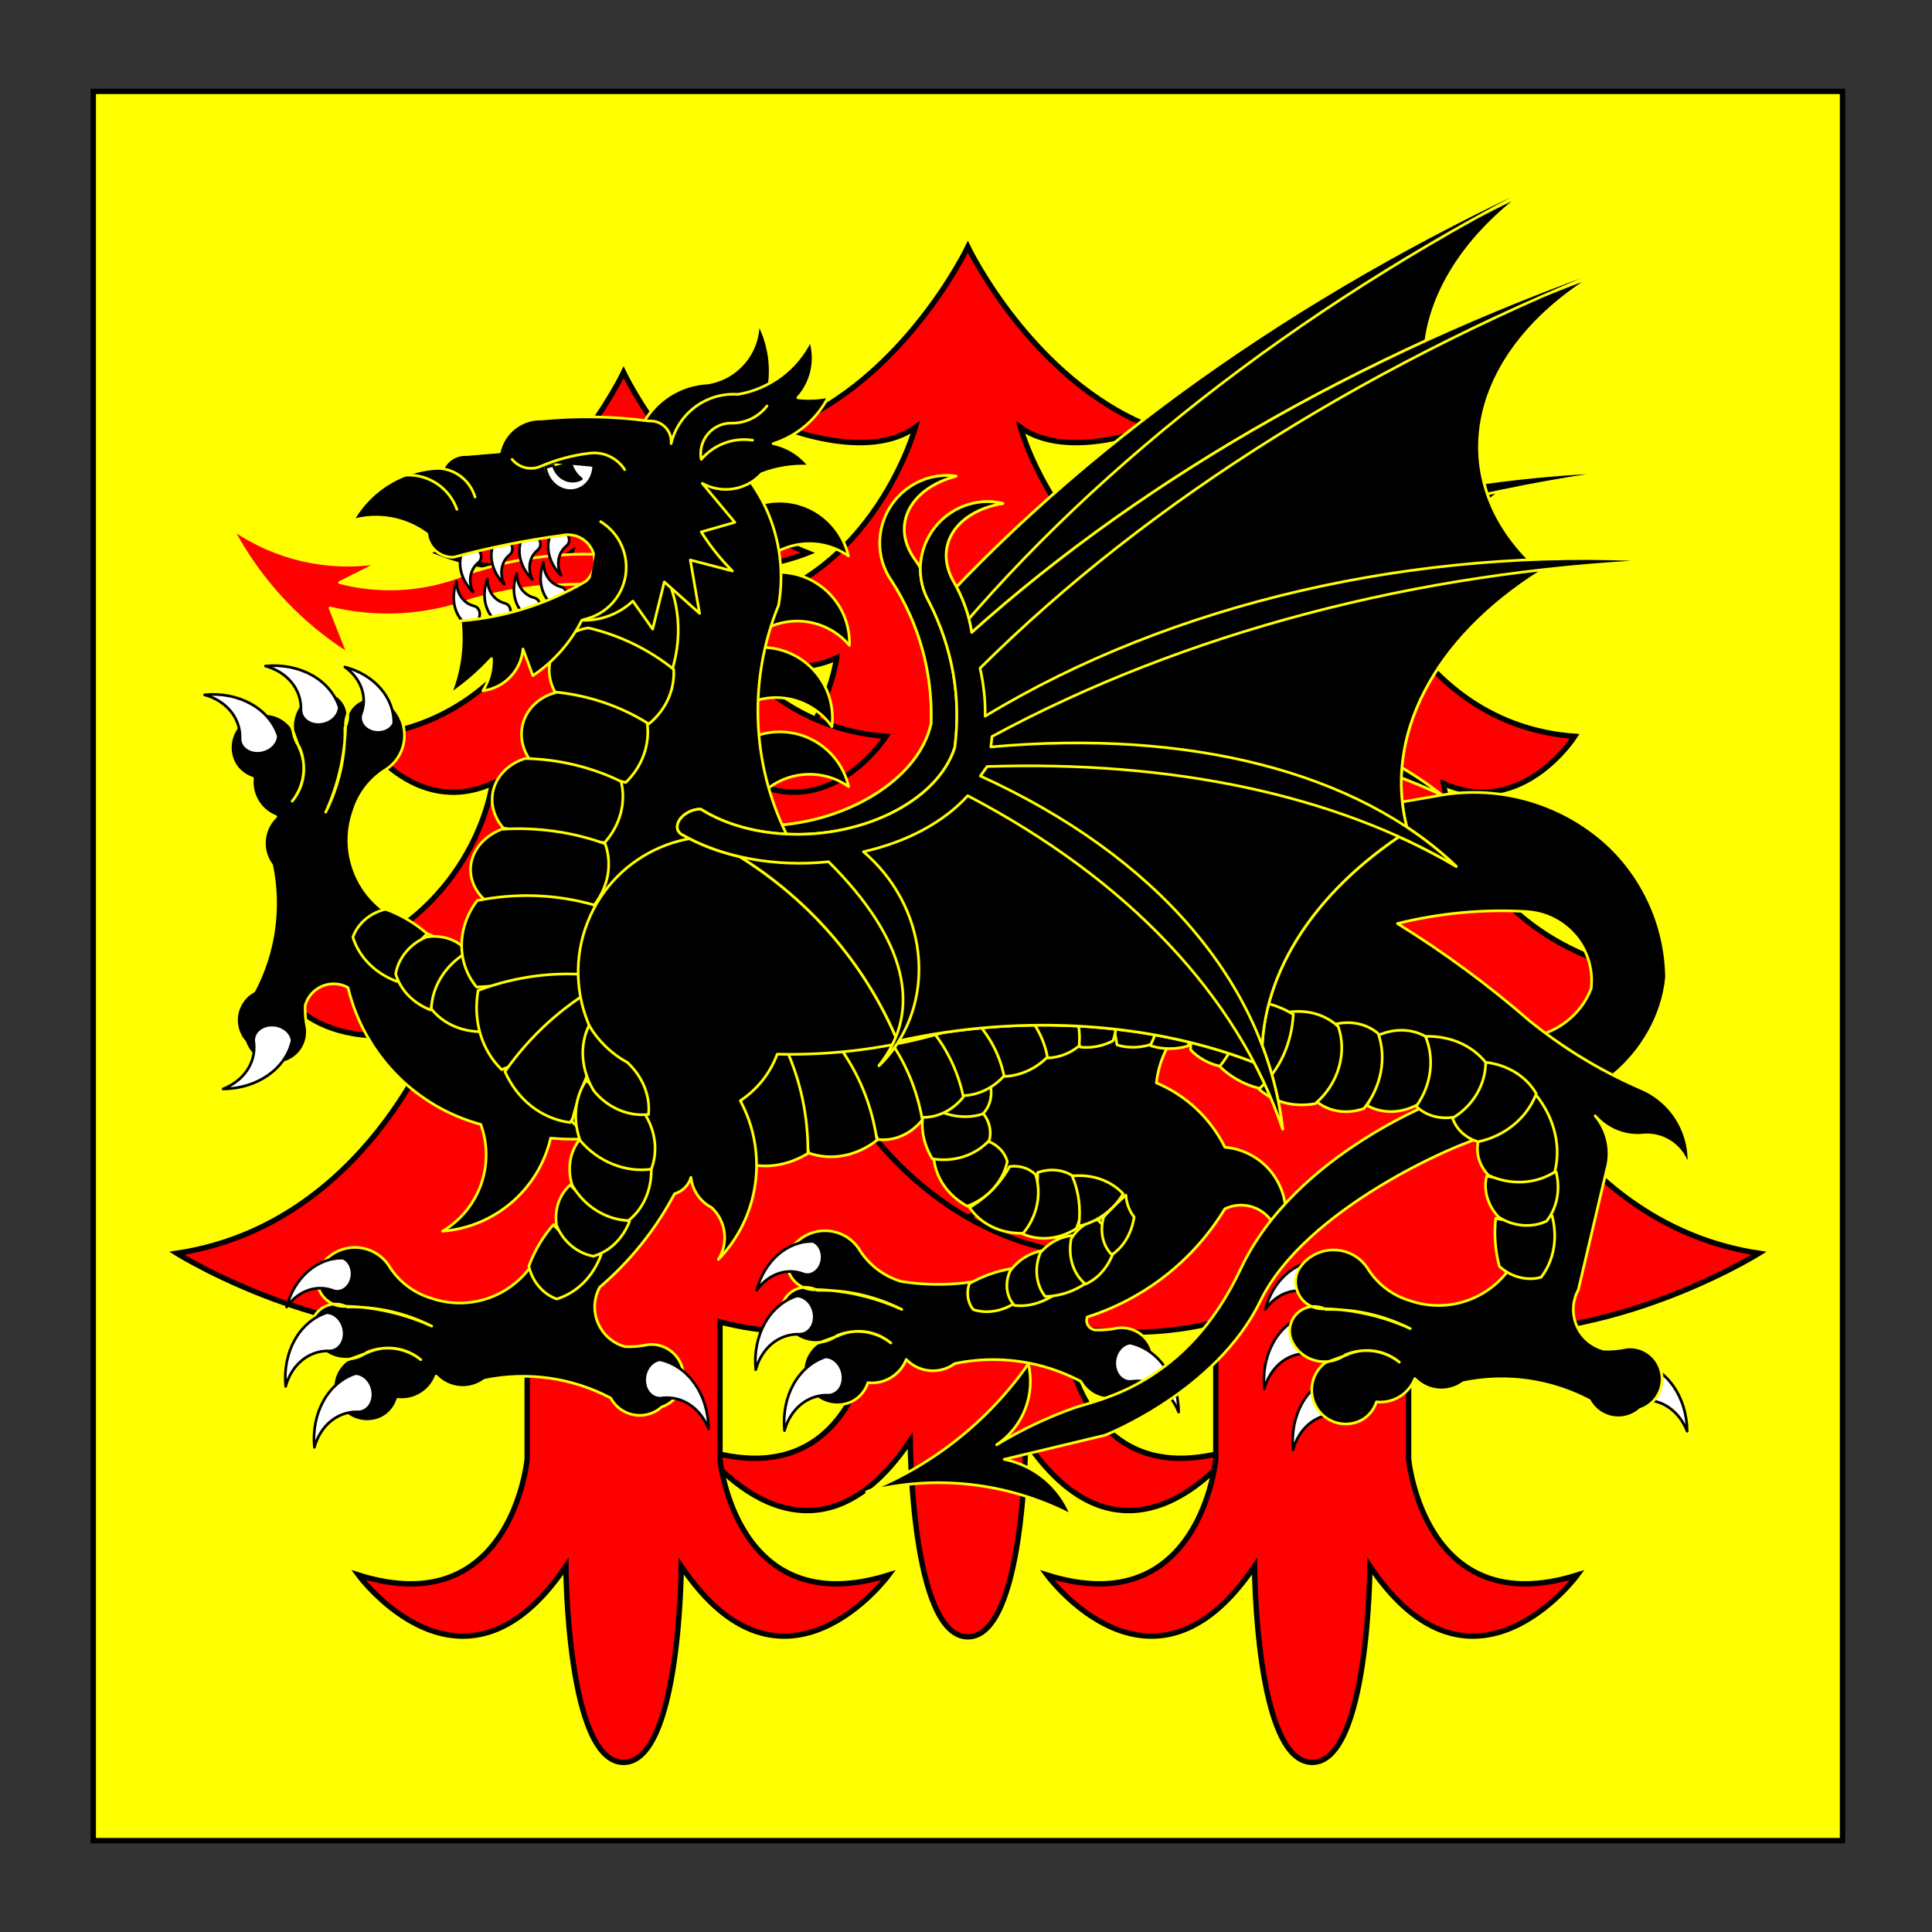 <?xml version="1.0" encoding="utf-8"?>
<!-- Generator: Adobe Illustrator 15.0.0, SVG Export Plug-In . SVG Version: 6.00 Build 0)  -->
<!DOCTYPE svg PUBLIC "-//W3C//DTD SVG 1.1//EN" "http://www.w3.org/Graphics/SVG/1.1/DTD/svg11.dtd">
<svg version="1.1" id="Field_2_" xmlns="http://www.w3.org/2000/svg" xmlns:xlink="http://www.w3.org/1999/xlink" x="0px" y="0px"
	 width="360px" height="360px" viewBox="0 0 360 360" enable-background="new 0 0 360 360" xml:space="preserve">
<rect x="0" y="0" width="360" height="360" fill="#333333" stroke="none"/>
<g id="Field">
	<rect x="17.375" y="17.024" fill="#FFFF00" width="325.953" height="325.953"/>
	<path d="M342.828,17.524v324.953H17.875V17.524H342.828 M343.828,16.524h-1H17.875h-1v1v324.953v1h1h324.953h1v-1V17.524V16.524
		L343.828,16.524z"/>
</g>
<g>
	<path fill="#FF0000" stroke="#000000" stroke-miterlimit="10" d="M180.351,45.999c0,0,11.87,24.857,34.325,33.631
		c0,0-15.559,6.398-24.541,0c0,0,8.821,31.987,39.138,34.18c0,0-9.783,15.354-24.459,8.774c0,0,3.607,29.976,40.497,36.006
		c0,0-4.651,15.354-30.313,9.872c0,0,13.313,36.372,48.6,41.673c0,0-33.524,21.021-65.279,12.796v25.589
		c0,0,2.886,30.524,31.435,21.566c0,0-19.565,26.687-38.655-1.644c0,0-0.158,36.557-10.746,36.557
		c-10.586,0-10.747-36.557-10.747-36.557c-19.087,28.33-38.655,1.644-38.655,1.644c28.55,8.958,31.438-21.566,31.438-21.566V222.93
		c-31.758,8.225-65.281-12.796-65.281-12.796c35.288-5.301,48.6-41.673,48.6-41.673c-25.663,5.482-30.314-9.872-30.314-9.872
		c36.891-6.031,40.5-36.006,40.5-36.006c-14.676,6.58-24.46-8.774-24.46-8.774c30.315-2.193,39.136-34.18,39.136-34.18
		c-8.982,6.398-24.541,0-24.541,0C168.482,70.856,180.351,45.999,180.351,45.999z"/>
	<path fill="#FF0000" stroke="#000000" stroke-miterlimit="10" d="M244.51,69.394c0,0,11.868,24.859,34.323,33.632
		c0,0-15.559,6.396-24.541,0c0,0,8.821,31.986,39.138,34.18c0,0-9.786,15.353-24.462,8.773c0,0,3.607,29.976,40.5,36.007
		c0,0-4.651,15.354-30.313,9.87c0,0,13.313,36.374,48.6,41.673c0,0-33.521,21.021-65.279,12.796v25.589
		c0,0,2.884,30.523,31.435,21.569c0,0-19.568,26.683-38.655-1.647c0,0-0.161,36.557-10.744,36.557
		c-10.587,0-10.748-36.557-10.748-36.557c-19.087,28.33-38.655,1.647-38.655,1.647c28.552,8.954,31.438-21.569,31.438-21.569
		v-25.589c-31.759,8.226-65.281-12.796-65.281-12.796c35.288-5.299,48.598-41.673,48.598-41.673
		c-25.662,5.484-30.313-9.87-30.313-9.87c36.89-6.032,40.5-36.007,40.5-36.007c-14.676,6.58-24.462-8.773-24.462-8.773
		c30.316-2.194,39.138-34.18,39.138-34.18c-8.979,6.396-24.538,0-24.538,0C232.641,94.253,244.51,69.394,244.51,69.394z"/>
	<path fill="#FF0000" stroke="#000000" stroke-miterlimit="10" d="M116.193,69.394c0,0,11.869,24.859,34.324,33.632
		c0,0-15.559,6.396-24.541,0c0,0,8.823,31.986,39.137,34.18c0,0-9.785,15.353-24.461,8.773c0,0,3.608,29.976,40.5,36.007
		c0,0-4.652,15.354-30.316,9.87c0,0,13.314,36.374,48.601,41.673c0,0-33.522,21.021-65.281,12.796v25.589
		c0,0,2.887,30.523,31.437,21.569c0,0-19.568,26.683-38.655-1.647c0,0-0.161,36.557-10.746,36.557
		c-10.586,0-10.747-36.557-10.747-36.557c-19.086,28.33-38.655,1.647-38.655,1.647c28.551,8.954,31.438-21.569,31.438-21.569
		v-25.589c-31.758,8.226-65.282-12.796-65.282-12.796c35.288-5.299,48.6-41.673,48.6-41.673c-25.663,5.484-30.314-9.87-30.314-9.87
		c36.891-6.032,40.5-36.007,40.5-36.007c-14.676,6.58-24.459-8.773-24.459-8.773c30.314-2.194,39.135-34.18,39.135-34.18
		c-8.981,6.396-24.54,0-24.54,0C104.323,94.253,116.193,69.394,116.193,69.394z"/>
</g>
<g>
	<g>
		<path id="path26" stroke="#FFFF00" stroke-width="0.5" stroke-linecap="round" stroke-linejoin="round" stroke-miterlimit="3" d="
			M258.737,141.671c-5.919-16.649,1.832-35.53,20.454-49.828c-0.085-0.061-0.171-0.123-0.253-0.183
			c7.178-1.515,14.422-2.781,21.7-3.793c-7.944,0.278-15.934,0.973-23.894,2.076c-17.403-14.617-14.459-37.489,6.924-53.71
			c-2.724,1.317-5.421,2.663-8.094,4.037c5.388-2.985,10.886-5.874,16.481-8.663c-47.039,21.001-87.414,49.057-117.44,81.602
			c-0.816-3.287-2.319-6.458-4.466-9.421c-4.025-6.16-0.5-12.81,7.989-15.067c-6.691-0.95-12.982,3.76-14.051,10.52
			c-0.506,3.199,0.247,6.444,2.098,9.045c5.139,8.077,7.629,17.104,7.317,26.536c-2.257,10.523-16.384,19.065-31.553,19.072
			c-5.389,0.003-10.423-1.092-14.474-3.152c-1.673,0.083-3.438,1.323-3.942,2.768c-0.366,1.049,0.028,1.959,1,2.315
			c3.28,1.483,7.006,2.515,10.996,3.044c13.7,6.838,24.896,17.551,32.112,30.732c-0.563,1.902-1.437,3.764-2.618,5.577
			c1.282-1.509,2.372-3.171,3.251-4.947c22.107-7.105,46.133-7.91,66.258-2.228c2.501,3.833,4.667,7.793,6.49,11.869
			c-1.118-5.225-2.877-10.285-5.269-15.139c-0.633-14.348,7.174-29.137,21.707-41.131c3.885,1.331,7.602,2.833,11.147,4.5
			C265.606,145.725,262.31,143.577,258.737,141.671z"/>
		<path id="path34" stroke="#FFFF00" stroke-width="0.5" stroke-linecap="round" stroke-linejoin="round" stroke-miterlimit="3" d="
			M175.251,119.445c26.126-32.789,63.535-61.499,108.427-83.215c-22.482,17.057-24.432,41.279-4.48,55.611
			c-18.9,14.513-26.588,33.731-20.204,50.528c-16.86,13.262-25.247,30.162-22.883,46.099c-20.491-6.198-45.302-5.526-68.082,1.845
			c-7.506-14.086-19.52-25.411-34.265-32.307c-1.994-1.751-4.274-3.169-6.746-4.191c16.558,5.378,37.435,0.413,46.63-11.087
			c3.272-4.092,4.734-8.66,4.206-13.13C177.526,126.144,176.655,122.74,175.251,119.445z"/>
		<path id="path39" stroke="#FFFF00" stroke-width="0.5" stroke-linecap="round" stroke-linejoin="round" stroke-miterlimit="3" d="
			M178.747,139.682l1.082-1.881c34.275-4.38,65.157-0.796,88.779,10.304c-19.877-15.744-51.923-20.818-88.432-14.002
			c0.03-0.653,0.039-1.304,0.027-1.95c33.758-22.594,75.962-38.109,120.436-44.284c-45.002,1.58-89.496,16.389-122.054,40.626
			c-0.231-2.959-0.83-5.905-1.79-8.809c28.63-34.366,68.177-64.585,115.262-88.077c-47.039,21.001-87.414,49.057-117.44,81.602
			c-0.816-3.287-2.319-6.458-4.466-9.421c-4.025-6.16-0.5-12.81,7.989-15.067c-6.691-0.95-12.982,3.76-14.051,10.52
			c-0.506,3.199,0.247,6.444,2.098,9.045c5.139,8.077,7.629,17.104,7.317,26.536c-2.257,10.523-16.384,19.065-31.553,19.072
			c-5.389,0.003-10.423-1.092-14.474-3.152c-1.673,0.083-3.438,1.323-3.942,2.768c-0.366,1.049,0.028,1.959,1,2.315
			c7.76,3.505,17.786,4.385,27.558,2.417c15.713,12.965,20.202,25.783,12.933,36.936c9.309-10.95,7.263-27.877-4.571-37.815
			c-0.666-0.558-1.355-1.087-2.067-1.588c7.866-2.555,14.413-6.913,18.359-12.22c31.169,12.756,53.548,32.363,64.278,56.318
			C235.298,173.133,212.941,151.521,178.747,139.682z"/>
	</g>
	<g>
		<path id="path47" stroke="#FFFF00" stroke-width="0.5" stroke-linecap="round" stroke-linejoin="round" stroke-miterlimit="3" d="
			M140.874,94.14c6.858-2.42,14.379,1.175,16.802,8.032c0.164,0.463,0.301,0.934,0.412,1.41c-4.506-3.145-10.522-3.043-14.919,0.256
			C140.92,101.146,140.07,97.554,140.874,94.14z"/>
		<path id="path52" stroke="#FFFF00" stroke-width="0.5" stroke-linecap="round" stroke-linejoin="round" stroke-miterlimit="3" d="
			M144.097,106.683c7.251-0.564,13.587,4.855,14.151,12.105c0.038,0.489,0.049,0.979,0.033,1.471
			c-3.539-4.205-9.376-5.663-14.477-3.616C142.33,113.462,142.438,109.772,144.097,106.683z"/>
		<path id="path57" stroke="#FFFF00" stroke-width="0.5" stroke-linecap="round" stroke-linejoin="round" stroke-miterlimit="3" d="
			M142.067,120.631c7.272,0.07,13.112,6.021,13.042,13.292c-0.004,0.49-0.036,0.98-0.095,1.468
			c-3.158-4.499-8.848-6.459-14.106-4.866C139.716,127.23,140.146,123.562,142.067,120.631z"/>
		<path id="path62" stroke="#FFFF00" stroke-width="0.5" stroke-linecap="round" stroke-linejoin="round" stroke-miterlimit="3" d="
			M140.914,137.121c6.859-2.421,14.382,1.174,16.803,8.031c0.164,0.463,0.301,0.933,0.413,1.409
			c-4.507-3.145-10.524-3.042-14.92,0.257C140.962,144.126,140.112,140.533,140.914,137.121z"/>
	</g>
	<g>
		<g id="shape14-22" transform="translate(273.582,157.382) rotate(90)">
			<title  id="title68">Sheet.14</title>
			
				<path id="path70" stroke="#FFFF00" stroke-width="0.5" stroke-linecap="round" stroke-linejoin="round" stroke-miterlimit="3" d="
				M20.515,163.326c2.004,12.871-0.583,26.038-7.31,37.193c-3.923,6.714-12.051,9.71-19.391,7.146
				c-3.302-0.988-6.115-3.17-7.9-6.122c-2.355-3.468-7.081-4.37-10.549-2.013c-1,0.68-1.823,1.587-2.402,2.648
				c-1.083,2.583,0.129,5.555,2.709,6.639c0.779,0.326,1.623,0.454,2.461,0.372c5.465,0.173,10.842,1.43,15.816,3.7
				c-4.88-2.459-10.29-3.686-15.752-3.573c-2.22-1.194-4.988-0.363-6.182,1.856c-0.625,1.157-0.718,2.526-0.257,3.757
				c1.407,3.406,5.311,5.026,8.718,3.616c0.502-0.208,0.982-0.478,1.42-0.803c3.344-1.387,7.176-0.852,10.012,1.396
				c-2.801-2.341-6.712-2.838-10.012-1.27l-3.826,1.397c-2.789,2.123-3.329,6.104-1.206,8.893c1.85,2.43,5.169,3.198,7.9,1.827
				c1.364-0.732,2.393-1.969,2.864-3.447c3.087,0.328,6.011-1.446,7.148-4.335c2.393,2.496,6.271,2.821,9.05,0.762
				c7.972-1.662,16.273-0.489,23.47,3.32c1.607,2.984,5.329,4.102,8.313,2.496c0.431-0.23,0.829-0.51,1.194-0.835
				c3.128-1.063,4.803-4.458,3.741-7.584c-0.897-2.652-3.517-4.325-6.301-4.026c-1.4,0.305-2.837,0.435-4.27,0.382
				c-2.931-0.814-4.646-3.849-3.833-6.779c0.116-0.419,0.282-0.824,0.494-1.203c12.386-2.963,22.165-12.451,25.504-24.741
				c7.482-2.725,15.849,0.276,19.896,7.138c-0.77-9.784-7.789-17.938-17.347-20.154c2.25-23.081-14.636-43.618-37.717-45.869
				c-5.33-0.521-10.708-0.016-15.849,1.485c-8.032,9.354-6.959,23.449,2.398,31.48C8.216,162.104,14.367,164.004,20.515,163.326z"/>
		</g>
		<g>
			
				<path id="path78" fill="#FFFFFF" stroke="#000000" stroke-width="0.5" stroke-linecap="round" stroke-linejoin="round" stroke-miterlimit="3" d="
				M64.263,124.287c5.504,1.43,9.256,5.774,9.102,10.538c-0.611,1.364-2.447,2.021-4.1,1.467c-1.654-0.554-2.5-2.11-1.889-3.473
				C68.471,129.764,67.243,126.402,64.263,124.287z"/>
			
				<path id="path83" fill="#FFFFFF" stroke="#000000" stroke-width="0.5" stroke-linecap="round" stroke-linejoin="round" stroke-miterlimit="3" d="
				M49.468,124.112c6.397-0.612,12.064,2.549,13.747,7.668c-0.06,1.683-1.708,3.131-3.68,3.233
				c-1.974,0.105-3.524-1.176-3.466-2.857c0.002-0.061,0.007-0.124,0.013-0.184C56.064,128.304,53.458,125.205,49.468,124.112z"/>
			
				<path id="path88" fill="#FFFFFF" stroke="#000000" stroke-width="0.5" stroke-linecap="round" stroke-linejoin="round" stroke-miterlimit="3" d="
				M38.118,129.467c6.397-0.61,12.064,2.549,13.744,7.668c-0.057,1.684-1.706,3.131-3.677,3.237
				c-1.973,0.102-3.525-1.179-3.467-2.86c0.003-0.06,0.007-0.121,0.015-0.183C44.713,133.66,42.107,130.562,38.118,129.467z"/>
			
				<path id="path93" fill="#FFFFFF" stroke="#000000" stroke-width="0.5" stroke-linecap="round" stroke-linejoin="round" stroke-miterlimit="3" d="
				M41.571,202.906c6.426-0.06,11.731-3.795,12.869-9.062c-0.235-1.668-2.025-2.936-3.998-2.831
				c-1.972,0.102-3.382,1.536-3.147,3.202c0.009,0.061,0.02,0.122,0.032,0.182C47.692,198.046,45.424,201.404,41.571,202.906z"/>
		</g>
		<g>
			
				<path id="path101" stroke="#FFFF00" stroke-width="0.5" stroke-linecap="round" stroke-linejoin="round" stroke-miterlimit="3" d="
				M65.75,174.625c0.917-2.573,3.277-4.574,6.125-5.197c2.886,1.066,5.496,2.611,7.717,4.569c-2.679,2.46-4.633,5.554-5.616,8.888
				C69.914,181.385,66.908,178.368,65.75,174.625z"/>
			
				<path id="path106" stroke="#FFFF00" stroke-width="0.5" stroke-linecap="round" stroke-linejoin="round" stroke-miterlimit="3" d="
				M73.729,181.458c0.52-2.999,2.733-5.644,5.745-6.866c2.942-0.44,5.73,0.502,7.531,2.542c-3.263,3.079-5.622,6.93-6.779,11.057
				C76.986,186.935,74.611,184.477,73.729,181.458z"/>
			
				<path id="path111" stroke="#FFFF00" stroke-width="0.5" stroke-linecap="round" stroke-linejoin="round" stroke-miterlimit="3" d="
				M80.367,187.986c0.153-4.212,2.692-8.25,6.594-10.488c3.117-0.971,6.301-0.425,8.599,1.478
				c-3.072,3.922-5.026,8.543-5.611,13.268C86.054,192.305,82.554,190.749,80.367,187.986z"/>
		</g>
	</g>
	<g>
		
			<path id="path147" stroke="#FFFF00" stroke-width="0.5" stroke-linecap="round" stroke-linejoin="round" stroke-miterlimit="3" d="
			M200.416,230.347c3.356-1.867,6.236-4.483,8.42-7.644c-9.691,12.424-25.378,18.583-40.933,16.069
			c-3.301-0.99-6.118-3.171-7.898-6.123c-2.357-3.466-7.08-4.369-10.55-2.011c-1,0.678-1.822,1.587-2.4,2.648
			c-1.084,2.58,0.128,5.553,2.71,6.638c0.777,0.327,1.621,0.454,2.458,0.371c5.466,0.175,10.843,1.433,15.818,3.702
			c-4.881-2.46-10.289-3.687-15.754-3.575c-2.22-1.194-4.988-0.361-6.182,1.858c-0.622,1.158-0.716,2.526-0.256,3.757
			c1.408,3.405,5.311,5.024,8.717,3.616c0.505-0.207,0.982-0.479,1.422-0.803c3.344-1.387,7.177-0.853,10.013,1.396
			c-2.803-2.344-6.713-2.841-10.013-1.271l-3.827,1.396c-2.788,2.123-3.329,6.105-1.205,8.895c1.85,2.43,5.168,3.197,7.898,1.826
			c1.367-0.733,2.395-1.969,2.867-3.445c3.084,0.327,6.01-1.446,7.146-4.335c2.396,2.493,6.273,2.82,9.05,0.762
			c7.974-1.662,16.275-0.485,23.471,3.318c1.609,2.985,5.333,4.104,8.317,2.5c0.427-0.235,0.827-0.513,1.188-0.84
			c3.128-1.063,4.808-4.458,3.745-7.584c-0.901-2.651-3.519-4.321-6.302-4.027c-1.401,0.308-2.837,0.436-4.27,0.382
			c-0.992-0.117-1.698-1.016-1.582-2.003c0.019-0.143,0.055-0.283,0.104-0.417c10.699-3.399,19.808-10.558,25.638-20.152
			c3.451-1.665,7.603-0.22,9.27,3.234c0.511,1.054,0.743,2.224,0.679,3.396c3.18-6.069,0.837-13.564-5.232-16.741
			c-1.463-0.767-3.061-1.233-4.706-1.371c-2.679-5.398-7.205-9.653-12.761-11.989c0.943-8.502,7.583-15.249,16.071-16.325
			c-12.7-14.058-34.389-15.155-48.444-2.457c-3.307,2.99-6.003,6.597-7.932,10.619c-6.632,12.08-2.218,27.248,9.862,33.882
			C189.722,230.074,195.116,231.073,200.416,230.347z"/>
		<g>
			
				<path id="path155" fill="#FFFFFF" stroke="#000000" stroke-width="0.5" stroke-linecap="round" stroke-linejoin="round" stroke-miterlimit="3" d="
				M140.996,240.428c1.429-5.504,5.773-9.255,10.538-9.102c1.364,0.61,2.02,2.449,1.465,4.099c-0.554,1.657-2.108,2.501-3.474,1.889
				C146.473,236.222,143.111,237.447,140.996,240.428z"/>
			
				<path id="path160" fill="#FFFFFF" stroke="#000000" stroke-width="0.5" stroke-linecap="round" stroke-linejoin="round" stroke-miterlimit="3" d="
				M140.819,255.223c-0.611-6.402,2.551-12.064,7.669-13.744c1.683,0.058,3.13,1.704,3.235,3.68
				c0.104,1.971-1.176,3.522-2.857,3.463c-0.063-0.002-0.123-0.007-0.186-0.011C145.012,248.625,141.911,251.236,140.819,255.223z"
				/>
			
				<path id="path165" fill="#FFFFFF" stroke="#000000" stroke-width="0.5" stroke-linecap="round" stroke-linejoin="round" stroke-miterlimit="3" d="
				M146.175,266.573c-0.611-6.396,2.552-12.063,7.67-13.744c1.682,0.058,3.13,1.707,3.234,3.677c0.104,1.975-1.174,3.525-2.857,3.47
				c-0.061-0.003-0.123-0.009-0.184-0.015C150.367,259.979,147.268,262.586,146.175,266.573z"/>
			
				<path id="path170" fill="#FFFFFF" stroke="#000000" stroke-width="0.5" stroke-linecap="round" stroke-linejoin="round" stroke-miterlimit="3" d="
				M219.618,263.119c-0.062-6.427-3.803-11.73-9.065-12.868c-1.668,0.237-2.936,2.026-2.831,3.998
				c0.101,1.974,1.536,3.383,3.204,3.146c0.061-0.007,0.122-0.016,0.183-0.031C214.758,257,218.112,259.267,219.618,263.119z"/>
		</g>
		<g>
			
				<path id="path178" stroke="#FFFF00" stroke-width="0.5" stroke-linecap="round" stroke-linejoin="round" stroke-miterlimit="3" d="
				M199.92,219.13c1.856,2.786,2.092,6.563,0.614,9.816c-3.22,2.022-6.971,2.358-10.125,0.898c2.006-3.524,3.029-7.479,2.938-11.354
				C195.663,217.683,198.063,217.915,199.92,219.13z"/>
			
				<path id="path183" stroke="#FFFF00" stroke-width="0.5" stroke-linecap="round" stroke-linejoin="round" stroke-miterlimit="3" d="
				M181.376,244.032c-1.064-1.241-1.357-3.109-0.76-4.853c2.462-1.387,5.089-2.326,7.762-2.775c-0.376,2.207-0.122,4.435,0.735,6.4
				C186.634,244.383,183.809,244.83,181.376,244.032z"/>
			
				<path id="path188" stroke="#FFFF00" stroke-width="0.5" stroke-linecap="round" stroke-linejoin="round" stroke-miterlimit="3" d="
				M189.01,243.235c-1.499-1.619-1.814-4.077-0.813-6.374c1.619-2.227,4.084-3.665,6.646-3.882c0.061,2.836,0.959,5.473,2.578,7.574
				C194.847,242.612,191.775,243.592,189.01,243.235z"/>
			
				<path id="path193" stroke="#FFFF00" stroke-width="0.5" stroke-linecap="round" stroke-linejoin="round" stroke-miterlimit="3" d="
				M194.75,241.577c-1.72-2.193-2.062-5.339-0.892-8.163c1.957-2.257,4.694-3.436,7.391-3.187c1.009,2.3,2.627,4.258,4.652,5.623
				C202.959,239.435,198.891,241.528,194.75,241.577z"/>
			
				<path id="path198" stroke="#FFFF00" stroke-width="0.5" stroke-linecap="round" stroke-linejoin="round" stroke-miterlimit="3" d="
				M202.272,239.28c-2.275-1.84-3.311-5.082-2.682-8.421c1.154-1.973,2.993-3.292,4.976-3.567c0.972,1.13,2.238,1.932,3.638,2.3
				C207.987,234,205.671,237.783,202.272,239.28z"/>
			
				<path id="path203" stroke="#FFFF00" stroke-width="0.5" stroke-linecap="round" stroke-linejoin="round" stroke-miterlimit="3" d="
				M207.18,233.798c-1.707-1.661-2.297-4.366-1.53-7.02c1.308-1.459,2.697-2.821,4.148-4.078c0.094,1.509,0.626,2.928,1.529,4.078
				C210.879,229.78,209.361,232.342,207.18,233.798z"/>
			
				<path id="path208" stroke="#FFFF00" stroke-width="0.5" stroke-linecap="round" stroke-linejoin="round" stroke-miterlimit="3" d="
				M209.288,222.445c-1.823,3.063-4.893,5.291-8.289,6.022c0.439-3.229,0.016-6.481-1.216-9.343
				C203.509,218.759,206.979,219.973,209.288,222.445z"/>
			
				<path id="path213" stroke="#FFFF00" stroke-width="0.5" stroke-linecap="round" stroke-linejoin="round" stroke-miterlimit="3" d="
				M192.959,218.877c1.183,3.608,0.293,7.815-2.312,10.925c-4.151,0.105-7.854-1.676-9.997-4.805
				c3.188-1.875,5.791-4.535,7.476-7.636C189.991,217.118,191.756,217.67,192.959,218.877z"/>
			
				<path id="path218" stroke="#FFFF00" stroke-width="0.5" stroke-linecap="round" stroke-linejoin="round" stroke-miterlimit="3" d="
				M187.697,216.437c-0.778,3.72-3.655,6.919-7.467,8.311c-3.645-1.985-5.961-5.377-6.251-9.161
				c3.694-0.031,7.278-1.034,10.289-2.876C186.005,213.431,187.26,214.793,187.697,216.437z"/>
			
				<path id="path223" stroke="#FFFF00" stroke-width="0.5" stroke-linecap="round" stroke-linejoin="round" stroke-miterlimit="3" d="
				M184.349,212.454c-2.538,2.832-6.625,4.165-10.621,3.462c-2.165-3.541-2.474-7.637-0.834-11.058
				c3.216,1.82,6.819,2.746,10.35,2.654C184.389,209.005,184.792,210.811,184.349,212.454z"/>
			
				<path id="path228" stroke="#FFFF00" stroke-width="0.5" stroke-linecap="round" stroke-linejoin="round" stroke-miterlimit="3" d="
				M183.122,207.562c-3.612,1.186-7.82,0.294-10.93-2.312c-0.103-4.149,1.676-7.85,4.807-9.992c1.875,3.183,4.535,5.785,7.638,7.469
				C184.878,204.595,184.329,206.362,183.122,207.562z"/>
		</g>
	</g>
	<g>
		<g>
			
				<path id="path124" fill="#FFFFFF" stroke="#000000" stroke-width="0.5" stroke-linecap="round" stroke-linejoin="round" stroke-miterlimit="3" d="
				M235.759,243.999c1.427-5.504,5.772-9.255,10.534-9.101c1.362,0.609,2.022,2.448,1.466,4.101
				c-0.553,1.654-2.107,2.498-3.473,1.886C241.236,239.791,237.87,241.021,235.759,243.999z"/>
			
				<path id="path129" fill="#FFFFFF" stroke="#000000" stroke-width="0.5" stroke-linecap="round" stroke-linejoin="round" stroke-miterlimit="3" d="
				M235.58,258.793c-0.608-6.398,2.553-12.064,7.672-13.746c1.68,0.06,3.128,1.709,3.231,3.683c0.104,1.97-1.176,3.521-2.855,3.465
				c-0.064-0.002-0.126-0.008-0.187-0.014C239.77,252.2,236.672,254.808,235.58,258.793z"/>
			
				<path id="path134" fill="#FFFFFF" stroke="#000000" stroke-width="0.5" stroke-linecap="round" stroke-linejoin="round" stroke-miterlimit="3" d="
				M240.936,270.143c-0.61-6.394,2.551-12.063,7.67-13.741c1.683,0.055,3.13,1.704,3.234,3.678c0.104,1.97-1.176,3.522-2.856,3.465
				c-0.061-0.002-0.125-0.008-0.186-0.014C245.126,263.549,242.033,266.156,240.936,270.143z"/>
			
				<path id="path139" fill="#FFFFFF" stroke="#000000" stroke-width="0.5" stroke-linecap="round" stroke-linejoin="round" stroke-miterlimit="3" d="
				M314.374,266.69c-0.058-6.426-3.793-11.73-9.059-12.869c-1.668,0.237-2.936,2.025-2.835,3.998
				c0.104,1.974,1.54,3.383,3.204,3.146c0.062-0.006,0.122-0.016,0.181-0.031C309.517,260.571,312.871,262.837,314.374,266.69z"/>
		</g>
		<path stroke="#FFFF00" stroke-width="0.5" stroke-linecap="round" stroke-linejoin="round" stroke-miterlimit="3" d="
			M269.262,204.563c0,0-27.828,10.068-38.057,31.841c-10.232,21.772-26.542,24.38-31.02,25.927
			c-5.052,1.79-9.902,4.099-14.483,6.884c4.917-3.306,7.275-9.31,5.916-15.077c-7.492,10.731-17.976,19.022-30.144,23.84
			c12.815-3.3,26.4-1.753,38.146,4.342c-2.149-5.353-6.848-9.259-12.501-10.395l18.781-4.493c0,0,20.735-8.058,28.964-25.042
			c8.23-16.988,36.291-29.334,42.503-30.83C283.578,210.062,269.262,204.563,269.262,204.563z"/>
		
			<path id="path116_4_" stroke="#FFFF00" stroke-width="0.5" stroke-linecap="round" stroke-linejoin="round" stroke-miterlimit="3" d="
			M300.546,200.329c-4.4-2.259-8.609-4.877-12.586-7.824c3.305-1.177,6.407-3.784,8.045-7.2c0.183-0.382,0.348-0.774,0.494-1.173
			c0.773-7.084-4.349-13.453-11.432-14.221c-0.271-0.03-0.541-0.052-0.81-0.064c-8.021-0.472-16.166,0.33-23.863,2.239
			c8.711,5.394,16.976,11.487,24.719,18.219c5.602,4.51,12.229,8.83,20.662,12.498c5.864,2.47,9.453,8.454,8.866,14.792
			c-0.889-3.741-4.321-6.313-8.161-6.121c-3.484,0.438-6.96-0.902-9.251-3.564c2.4,2.818,3.194,6.665,2.104,10.203l-5.226,22.194
			c-0.291,0.531-0.517,1.095-0.679,1.683c-1.108,4.087,1.308,8.299,5.397,9.409c1.432,0.05,2.867-0.075,4.27-0.384
			c2.776-0.29,5.391,1.379,6.286,4.022c1.063,3.131-0.608,6.524-3.735,7.59c-0.36,0.319-0.758,0.599-1.183,0.826
			c-2.98,1.608-6.704,0.493-8.316-2.489c-7.193-3.806-15.498-4.98-23.47-3.318c-2.776,2.061-6.655,1.733-9.05-0.762
			c-1.136,2.888-4.059,4.662-7.146,4.334c-0.471,1.479-1.5,2.715-2.868,3.446c-2.728,1.372-6.048,0.605-7.898-1.826
			c-2.123-2.789-1.582-6.771,1.206-8.895l3.818-1.396c3.299-1.566,7.208-1.072,10.015,1.27c-2.84-2.247-6.67-2.783-10.015-1.395
			c-0.443,0.323-0.916,0.593-1.42,0.803c-3.409,1.408-7.31-0.21-8.721-3.616c-0.461-1.235-0.366-2.611,0.263-3.771
			c1.2-2.221,3.971-3.042,6.188-1.841c5.461-0.111,10.864,1.115,15.741,3.575c-4.969-2.271-10.348-3.527-15.806-3.701
			c-0.837,0.082-1.683-0.046-2.459-0.373c-2.584-1.087-3.796-4.06-2.712-6.637c0.574-1.059,1.396-1.961,2.389-2.639
			c3.467-2.361,8.191-1.467,10.556,2c1.783,2.952,4.6,5.135,7.907,6.121c7.34,2.565,15.47-0.428,19.392-7.145
			c1.005-13.282-4.517-26.226-14.804-34.69c-13.974,6.644-30.592,4.009-41.829-6.631c-20.823-12.926-47.954-8.817-64.019,9.694
			c-19.452,4.393-39.763,2.974-58.417-4.08c-8.404-27.403-4.197-57.122,11.483-81.115c-1.575-3.287-2.351-6.9-2.267-10.544
			c0.297-12.785,10.902-22.91,23.688-22.614c7.495,7.055,10.947,17.404,9.187,27.545c-5.625,13.804-5.081,29.356,1.498,42.733
			c10.195,2.425,20.94,0.533,29.692-5.231c13.031-3.768,26.929-3.197,39.604,1.624c10.867-3.07,22.352-3.191,33.28-0.354
			c15.167-2.654,18.014-3.117,18.014-3.117c11.481-2.369,23.402,0.848,32.135,8.67c7.027,6.431,11.093,15.478,11.228,25.004
			C309.853,189.381,305.8,196.031,300.546,200.329z"/>
		<g>
			
				<path id="path236" stroke="#FFFF00" stroke-width="0.5" stroke-linecap="round" stroke-linejoin="round" stroke-miterlimit="3" d="
				M123.402,105.875c-3.415,0.188-6.799,1.167-9.841,2.85c-6.379,0.952-10.32,6.505-8.802,12.399c0.247,0.96,0.634,1.897,1.15,2.782
				c6.007,1.484,12.044,2.871,18.104,4.157C127.37,120.678,127.146,112.573,123.402,105.875z"/>
			
				<path id="path241" stroke="#FFFF00" stroke-width="0.5" stroke-linecap="round" stroke-linejoin="round" stroke-miterlimit="3" d="
				M125.535,124.734c-4.59-3.705-10.054-6.365-15.89-7.732c-5.09,0.744-8.247,5.161-7.053,9.866
				c0.194,0.768,0.501,1.517,0.912,2.225c5.774,2.021,11.584,3.944,17.428,5.779C124.069,132.278,125.749,128.577,125.535,124.734z"
				/>
			
				<path id="path246" stroke="#FFFF00" stroke-width="0.5" stroke-linecap="round" stroke-linejoin="round" stroke-miterlimit="3" d="
				M120.589,134.702c-5.033-3.115-10.809-5.082-16.793-5.713c-5.006,1.186-7.767,5.862-6.167,10.442
				c0.262,0.75,0.633,1.468,1.102,2.137c5.928,1.512,11.884,2.923,17.866,4.237C119.689,142.799,121.146,138.743,120.589,134.702z"
				/>
			
				<path id="path251" stroke="#FFFF00" stroke-width="0.5" stroke-linecap="round" stroke-linejoin="round" stroke-miterlimit="3" d="
				M115.735,145.623c-5.494-2.683-11.645-4.16-17.887-4.288c-5.063,1.601-7.478,6.494-5.396,10.927
				c0.34,0.724,0.79,1.409,1.338,2.038c6.269,1.008,12.557,1.918,18.862,2.724C115.564,153.767,116.69,149.603,115.735,145.623z"/>
			
				<path id="path256" stroke="#FFFF00" stroke-width="0.5" stroke-linecap="round" stroke-linejoin="round" stroke-miterlimit="3" d="
				M112.764,157.225c-6.046-2.196-12.673-3.127-19.272-2.711c-5.194,2.035-7.292,7.119-4.685,11.355
				c0.427,0.693,0.964,1.335,1.601,1.914c6.708,0.458,13.427,0.814,20.153,1.069C113.333,165.354,114.138,161.108,112.764,157.225z"
				/>
			
				<path id="path261" stroke="#FFFF00" stroke-width="0.5" stroke-linecap="round" stroke-linejoin="round" stroke-miterlimit="3" d="
				M110.646,168.62c-6.973-1.996-14.442-2.277-21.722-0.815c-3.83,5.015-3.875,11.611-0.108,16.124
				c7.403-0.464,14.809-1.059,22.21-1.785C112.969,177.4,112.831,172.458,110.646,168.62z"/>
			
				<path id="path266" stroke="#FFFF00" stroke-width="0.5" stroke-linecap="round" stroke-linejoin="round" stroke-miterlimit="3" d="
				M111.004,181.774c-7.329-0.84-14.867,0.114-21.916,2.779c-0.982,5.653,0.644,11.123,4.389,14.761
				c6.282-2.59,12.529-5.293,18.738-8.11C113.236,187.894,112.793,184.449,111.004,181.774z"/>
			
				<path id="path271" stroke="#FFFF00" stroke-width="0.5" stroke-linecap="round" stroke-linejoin="round" stroke-miterlimit="3" d="
				M111.544,183.728c-6.838,3.868-12.841,9.351-17.456,15.943c2.34,5.296,6.837,8.809,12.146,9.493
				c3.995-6.06,7.896-12.193,11.698-18.394C116.944,187.4,114.61,184.825,111.544,183.728z"/>
			
				<path id="path276" stroke="#FFFF00" stroke-width="0.5" stroke-linecap="round" stroke-linejoin="round" stroke-miterlimit="3" d="
				M116.641,188.265c-4.788,5.964-8.251,13.086-10.067,20.713c4.005,4.185,9.436,5.943,14.667,4.746
				c1.701-7.101,3.288-14.245,4.762-21.413C123.545,189.443,120.125,187.964,116.641,188.265z"/>
			
				<path id="path281" stroke="#FFFF00" stroke-width="0.5" stroke-linecap="round" stroke-linejoin="round" stroke-miterlimit="3" d="
				M287.154,238.003c-2.636,0.725-5.629-0.059-7.773-2.039c-0.778-2.974-1.008-5.997-0.681-8.938
				c3.549,0.78,7.205,0.607,10.504-0.501C290.303,230.717,289.551,234.908,287.154,238.003z"/>
			
				<path id="path286" stroke="#FFFF00" stroke-width="0.5" stroke-linecap="round" stroke-linejoin="round" stroke-miterlimit="3" d="
				M288.171,227.546c-2.756,1.294-6.191,0.999-8.919-0.765c-2.047-2.159-2.874-4.986-2.235-7.627
				c4.389,0.904,8.899,0.629,12.943-0.791C290.792,221.739,290.138,225.092,288.171,227.546z"/>
			
				<path id="path291" stroke="#FFFF00" stroke-width="0.5" stroke-linecap="round" stroke-linejoin="round" stroke-miterlimit="3" d="
				M289.71,218.364c-3.534,2.292-8.296,2.53-12.367,0.622c-1.717-1.816-2.406-4.188-1.866-6.403c4.365-1.866,8.122-4.826,10.785-8.5
				C289.652,208.358,290.914,213.578,289.71,218.364z"/>
			
				<path id="path296" stroke="#FFFF00" stroke-width="0.5" stroke-linecap="round" stroke-linejoin="round" stroke-miterlimit="3" d="
				M286.259,203.772c-1.659,4.49-5.834,7.949-10.837,8.975c-2.392-0.714-4.179-2.422-4.819-4.611
				c3.039-2.825,5.253-6.368,6.353-10.179C281,198.463,284.396,200.589,286.259,203.772z"/>
			
				<path id="path301" stroke="#FFFF00" stroke-width="0.5" stroke-linecap="round" stroke-linejoin="round" stroke-miterlimit="3" d="
				M276.824,197.958c0.013,4.001-2.247,7.932-5.867,10.201c-2.837,0.485-5.553-0.363-7.339-2.297
				c1.856-4.065,2.593-8.503,2.11-12.749C270.227,193.016,274.28,194.785,276.824,197.958z"/>
			
				<path id="path306" stroke="#FFFF00" stroke-width="0.5" stroke-linecap="round" stroke-linejoin="round" stroke-miterlimit="3" d="
				M265.6,193.114c1.726,4.016,1.139,8.925-1.524,12.752c-3.079,1.634-6.53,1.685-9.315,0.138c1.912-4.193,2.666-8.771,2.168-13.143
				C259.891,191.593,263.058,191.686,265.6,193.114z"/>
			
				<path id="path311" stroke="#FFFF00" stroke-width="0.5" stroke-linecap="round" stroke-linejoin="round" stroke-miterlimit="3" d="
				M256.816,192.604c1.591,4.564,0.562,9.938-2.676,13.955c-3.098,1.083-6.316,0.642-8.689-1.194
				c2.514-4.548,3.763-9.627,3.583-14.584C251.944,190.18,254.785,190.845,256.816,192.604z"/>
			
				<path id="path316" stroke="#FFFF00" stroke-width="0.5" stroke-linecap="round" stroke-linejoin="round" stroke-miterlimit="3" d="
				M249.357,191.288c1.731,4.933-0.021,10.785-4.301,14.366c-4.264,0.774-8.381-0.463-11.108-3.343
				c1.937-4.591,3.956-9.154,6.054-13.693C243.547,188.062,246.968,189.04,249.357,191.288z"/>
			
				<path id="path321" stroke="#FFFF00" stroke-width="0.5" stroke-linecap="round" stroke-linejoin="round" stroke-miterlimit="3" d="
				M240.988,189.032c-0.314,5.4-2.465,10.136-6.249,13.771c-3.005-0.678-5.934-2.376-7.907-4.588
				c1.038-4.034,2.184-8.031,3.442-11.991C234.296,186.214,238.208,187.241,240.988,189.032z"/>
			
				<path id="path326" stroke="#FFFF00" stroke-width="0.5" stroke-linecap="round" stroke-linejoin="round" stroke-miterlimit="3" d="
				M231.168,186.475c0.281,4.565-1.048,8.759-3.863,12.19c-2.064-0.436-4.087-1.567-5.461-3.06
				c0.098-4.242,0.312-8.476,0.647-12.693C225.864,183.356,229.034,184.66,231.168,186.475z"/>
			
				<path id="path331" stroke="#FFFF00" stroke-width="0.5" stroke-linecap="round" stroke-linejoin="round" stroke-miterlimit="3" d="
				M222.373,183.161c1.163,4.05,0.815,8.084-1.026,11.737c-2.232,0.684-4.798,0.666-6.931-0.046c0.263-3.229,0.617-6.447,1.063-9.65
				C217.706,183.847,220.225,183.102,222.373,183.161z"/>
			
				<path id="path336" stroke="#FFFF00" stroke-width="0.5" stroke-linecap="round" stroke-linejoin="round" stroke-miterlimit="3" d="
				M215.42,186.101c0.758,2.977,0.409,5.907-1.014,8.528c-2.007,0.656-4.325,0.686-6.261,0.079
				c-0.584-3.161-1.082-6.338-1.485-9.523C209.819,184.694,213.017,185.03,215.42,186.101z"/>
			
				<path id="path341" stroke="#FFFF00" stroke-width="0.5" stroke-linecap="round" stroke-linejoin="round" stroke-miterlimit="3" d="
				M206.923,185.362c1.265,2.798,1.427,5.746,0.48,8.571c-1.86,0.995-4.136,1.429-6.148,1.166c-1.127-3.012-2.169-6.054-3.119-9.12
				C201.164,184.947,204.371,184.721,206.923,185.362z"/>
			
				<path id="path346" stroke="#FFFF00" stroke-width="0.5" stroke-linecap="round" stroke-linejoin="round" stroke-miterlimit="3" d="
				M198.818,185.737c1.829,2.817,2.603,5.965,2.251,9.161c-1.634,1.365-3.8,2.192-5.846,2.232c-1.741-3.075-3.406-6.192-4.988-9.353
				C193.021,186.19,196.155,185.446,198.818,185.737z"/>
			
				<path id="path351" stroke="#FFFF00" stroke-width="0.5" stroke-linecap="round" stroke-linejoin="round" stroke-miterlimit="3" d="
				M190.318,187.943c2.541,2.491,4.212,5.593,4.854,9.014c-2.139,2.184-5.102,3.521-8,3.616c-1.905-3.527-3.735-7.102-5.482-10.715
				C184.447,188.2,187.599,187.5,190.318,187.943z"/>
			
				<path id="path356" stroke="#FFFF00" stroke-width="0.5" stroke-linecap="round" stroke-linejoin="round" stroke-miterlimit="3" d="
				M181.811,190.304c2.679,2.858,4.493,6.355,5.275,10.174c-2.083,2.332-5.034,3.698-7.97,3.692
				c-2.074-3.982-4.067-8.01-5.979-12.079C175.868,190.359,179.035,189.708,181.811,190.304z"/>
			
				<path id="path361" stroke="#FFFF00" stroke-width="0.5" stroke-linecap="round" stroke-linejoin="round" stroke-miterlimit="3" d="
				M173.519,191.834c2.968,3.601,5.027,7.923,5.993,12.566c-2.005,2.543-4.943,3.948-7.932,3.792
				c-2.203-4.979-4.319-10.009-6.349-15.079C167.834,191.456,170.862,190.989,173.519,191.834z"/>
			
				<path id="path366" stroke="#FFFF00" stroke-width="0.5" stroke-linecap="round" stroke-linejoin="round" stroke-miterlimit="3" d="
				M165.469,193.403c3.241,4.458,5.439,9.711,6.391,15.272c-2.125,2.638-5.194,3.989-8.283,3.653
				c-2.236-5.46-4.382-10.965-6.439-16.512C159.548,193.702,162.591,192.821,165.469,193.403z"/>
			
				<path id="path371" stroke="#FFFF00" stroke-width="0.5" stroke-linecap="round" stroke-linejoin="round" stroke-miterlimit="3" d="
				M157.099,196.074c3.298,4.829,5.465,10.467,6.303,16.396c-3.813,2.974-8.516,3.854-12.701,2.376
				c-1.479-6.411-2.854-12.853-4.121-19.33C150.189,194.055,154.029,194.259,157.099,196.074z"/>
			
				<path id="path376" stroke="#FFFF00" stroke-width="0.5" stroke-linecap="round" stroke-linejoin="round" stroke-miterlimit="3" d="
				M146.46,195.414c2.744,6.018,4.147,12.722,4.083,19.504c-4.63,2.842-9.967,3.109-14.413,0.727
				c0.242-6.568,0.59-13.145,1.045-19.717C140.182,194.229,143.573,194.044,146.46,195.414z"/>
			
				<path id="path381" stroke="#FFFF00" stroke-width="0.5" stroke-linecap="round" stroke-linejoin="round" stroke-miterlimit="3" d="
				M137.179,195.932c1.322,6.351,1.214,13.076-0.317,19.555c-5.401,2.123-11.067,1.411-15.301-1.928
				c1.356-6.981,2.826-13.95,4.407-20.903C130.239,191.903,134.334,193.099,137.179,195.932z"/>
		</g>
	</g>
	<g>
		
			<path id="path389" fill="#FF0000" stroke="#FFFF00" stroke-width="0.5" stroke-linecap="round" stroke-linejoin="round" stroke-miterlimit="3" d="
			M114.345,103.452c-9.989-0.748-20.023,0.69-29.403,4.209c-6.978,2.434-14.521,2.742-21.675,0.889l7.328-3.691
			c-9.542,1.495-19.291-0.742-27.226-6.25c5.027,9.472,12.436,17.472,21.495,23.209l-3.382-8.543
			c8.774,2.151,17.994,1.619,26.463-1.533c8.636-2.454,17.64-3.36,26.591-2.674c1.556,0.095,2.894-1.088,2.99-2.643
			c0.097-1.555-1.084-2.895-2.641-2.991C114.704,103.424,114.524,103.43,114.345,103.452z"/>
		<g>
			<g>
				
					<path id="path400" fill="#FFFFFF" stroke="#000000" stroke-width="0.5" stroke-linecap="round" stroke-linejoin="round" stroke-miterlimit="3" d="
					M85.078,108.379c-1.203,3.225-0.351,6.598,2.066,8.176c0.884,0.183,1.853-0.487,2.163-1.499c0.31-1.01-0.155-1.977-1.042-2.158
					c-0.011-0.004-0.022-0.007-0.032-0.008C86.335,112.374,85.092,110.594,85.078,108.379z"/>
				
					<path id="path405" fill="#FFFFFF" stroke="#000000" stroke-width="0.5" stroke-linecap="round" stroke-linejoin="round" stroke-miterlimit="3" d="
					M101.276,104.808c-1.203,3.227-0.352,6.598,2.065,8.176c0.884,0.183,1.853-0.486,2.163-1.497
					c0.311-1.011-0.156-1.979-1.04-2.161c-0.011-0.001-0.022-0.003-0.034-0.005C102.533,108.804,101.288,107.023,101.276,104.808z"
					/>
				
					<path id="path410" fill="#FFFFFF" stroke="#000000" stroke-width="0.5" stroke-linecap="round" stroke-linejoin="round" stroke-miterlimit="3" d="
					M96.301,106.848c-1.203,3.228-0.351,6.598,2.066,8.176c0.885,0.184,1.854-0.487,2.164-1.498c0.31-1.011-0.156-1.978-1.042-2.16
					c-0.01-0.001-0.021-0.004-0.033-0.004C97.559,110.845,96.315,109.063,96.301,106.848z"/>
				
					<path id="path415" fill="#FFFFFF" stroke="#000000" stroke-width="0.5" stroke-linecap="round" stroke-linejoin="round" stroke-miterlimit="3" d="
					M90.818,107.869c-1.204,3.227-0.352,6.598,2.065,8.177c0.884,0.184,1.854-0.488,2.164-1.498c0.31-1.011-0.156-1.979-1.042-2.16
					c-0.011-0.002-0.022-0.004-0.034-0.006C92.075,111.864,90.831,110.084,90.818,107.869z"/>
			</g>
			<g>
				
					<path id="path423" fill="#FFFFFF" stroke="#000000" stroke-width="0.5" stroke-linecap="round" stroke-linejoin="round" stroke-miterlimit="3" d="
					M88.128,110.3c-2.454-2.416-3.107-5.831-1.584-8.285c0.726-0.537,1.887-0.339,2.595,0.445c0.707,0.783,0.694,1.858-0.031,2.396
					c-0.008,0.009-0.017,0.015-0.027,0.02C87.578,106.148,87.203,108.287,88.128,110.3z"/>
				
					<path id="path428" fill="#FFFFFF" stroke="#000000" stroke-width="0.5" stroke-linecap="round" stroke-linejoin="round" stroke-miterlimit="3" d="
					M93.953,108.854c-2.454-2.416-3.108-5.831-1.584-8.284c0.725-0.539,1.885-0.341,2.594,0.442c0.708,0.785,0.694,1.858-0.03,2.398
					c-0.01,0.008-0.018,0.015-0.028,0.019C93.403,104.702,93.028,106.841,93.953,108.854z"/>
				
					<path id="path433" fill="#FFFFFF" stroke="#000000" stroke-width="0.5" stroke-linecap="round" stroke-linejoin="round" stroke-miterlimit="3" d="
					M99.182,107.962c-2.454-2.416-3.107-5.832-1.584-8.285c0.724-0.538,1.885-0.34,2.594,0.444c0.708,0.785,0.695,1.859-0.03,2.397
					c-0.011,0.007-0.019,0.015-0.027,0.019C98.632,103.81,98.257,105.948,99.182,107.962z"/>
				
					<path id="path438" fill="#FFFFFF" stroke="#000000" stroke-width="0.5" stroke-linecap="round" stroke-linejoin="round" stroke-miterlimit="3" d="
					M104.54,107.197c-2.456-2.416-3.108-5.831-1.584-8.285c0.724-0.538,1.885-0.34,2.593,0.444c0.708,0.784,0.694,1.857-0.031,2.398
					c-0.009,0.007-0.017,0.014-0.027,0.019C103.988,103.045,103.613,105.184,104.54,107.197z"/>
			</g>
		</g>
		<g>
			
				<path id="path443" stroke="#FFFF00" stroke-width="0.5" stroke-linecap="round" stroke-linejoin="round" stroke-miterlimit="3" d="
				M119.913,78.749c2.461-4.36,6.988-7.151,11.989-7.393c5.481-0.894,9.474-5.674,9.379-11.228
				c4.971,9.413,1.37,21.073-8.043,26.045c-1.506,0.795-3.111,1.387-4.772,1.762C123.581,87.728,119.771,83.635,119.913,78.749z"/>
			
				<path id="path448" stroke="#FFFF00" stroke-width="0.5" stroke-linecap="round" stroke-linejoin="round" stroke-miterlimit="3" d="
				M65.751,96.948c3.447-6.036,9.882-9.742,16.833-9.697c0.806-1.639,2.51-2.642,4.335-2.547l6.121-0.509
				c0.838-3.693,4.188-6.265,7.972-6.122c6.625-0.634,13.302-0.506,19.899,0.381c2.13-0.161,3.988,1.436,4.15,3.563
				c0.017,0.215,0.015,0.431-0.005,0.646c1.336-5.692,6.601-9.58,12.435-9.179c5.873-0.97,10.912-4.726,13.522-10.075
				c1.167,3.735,0.271,7.812-2.359,10.711c1.913,0.221,3.848,0.137,5.732-0.255c-2.123,4.199-5.846,7.371-10.33,8.798
				c2.685,0.55,5.086,2.042,6.765,4.207c-3.043-0.17-6.089,0.309-8.932,1.407c-2.825,3.068-7.381,3.806-11.028,1.788l6.059,7.264
				l-6.25,1.786c1.651,2.64,3.599,5.078,5.805,7.275l-7.846-2.041l1.724,9.948l-6.574-5.868l-2.169,8.797l-3.691-5.233
				c-2.561,2.417-5.986,3.704-9.506,3.573c-2.101,4.171-5.243,7.728-9.123,10.331l-1.841-4.971c-0.355,4.024-3.46,7.26-7.463,7.782
				c1.117-1.793,1.672-3.881,1.596-5.993c-2.291,2.494-4.859,4.719-7.656,6.629c1.75-4.324,2.385-9.018,1.852-13.649
				c8.264-0.629,16.272-3.159,23.398-7.392c2.039-1.845,2.195-4.99,0.352-7.029c-1.197-1.322-3.009-1.905-4.752-1.523
				c-6.839,0.917-13.615,2.281-20.279,4.082c-2.528,0.058-4.683-1.824-4.969-4.337C75.581,96.554,70.49,95.612,65.751,96.948z"/>
		</g>
		<g>
			<g>
				
					<path id="path459" stroke="#FFFF00" stroke-width="0.5" stroke-linecap="round" stroke-linejoin="round" stroke-miterlimit="3" d="
					M101.614,87.113c0.503,2.628,2.871,4.412,5.288,3.984c2.415-0.429,3.967-2.907,3.464-5.535c-0.057-0.295-0.14-0.586-0.245-0.869
					L101.614,87.113z"/>
				
					<path id="path464" fill="#FFFFFF" stroke="#000000" stroke-width="0.5" stroke-linecap="round" stroke-linejoin="round" stroke-miterlimit="3" d="
					M110.225,84.749l-3.964,1.081c0.249,1.368,0.994,2.593,2.065,3.399c-1.723,0.979-3.917,0.23-4.9-1.672
					c-0.14-0.271-0.25-0.557-0.33-0.851l-1.456,0.39c0.388,2.675,2.7,4.599,5.164,4.3c2.465-0.301,4.149-2.712,3.764-5.387
					C110.506,85.576,110.391,85.153,110.225,84.749z"/>
			</g>
			<g>
				
					<path id="path469" stroke="#FFFF00" stroke-width="0.5" stroke-linecap="round" stroke-linejoin="round" stroke-miterlimit="3" d="
					M142.91,75.65c-1.633,2.125-4.204,3.318-6.884,3.192c-3.142,0.13-5.585,2.784-5.455,5.928c0.012,0.278,0.043,0.555,0.096,0.828
					c2.354-2.768,5.974-4.119,9.568-3.573"/>
				
					<path id="path474" stroke="#FFFF00" stroke-width="0.5" stroke-linecap="round" stroke-linejoin="round" stroke-miterlimit="3" d="
					M95.425,85.598c1.293,1.585,3.489,2.109,5.359,1.278c2.905-1.247,5.975-2.067,9.115-2.43c2.576-0.312,5.104,0.88,6.502,3.064"/>
				
					<path id="path479" stroke="#FFFF00" stroke-width="0.5" stroke-linecap="round" stroke-linejoin="round" stroke-miterlimit="3" d="
					M111.918,97.203c4.69,2.865,6.167,8.986,3.306,13.675c-1.438,2.354-3.791,4.006-6.493,4.56"/>
				
					<path id="path484" stroke="#FFFF00" stroke-width="0.5" stroke-linecap="round" stroke-linejoin="round" stroke-miterlimit="3" d="
					M81.565,87.255c3.231,0.101,6.035,2.26,6.954,5.36"/>
				
					<path id="path489" stroke="#FFFF00" stroke-width="0.5" stroke-linecap="round" stroke-linejoin="round" stroke-miterlimit="3" d="
					M75.763,88.531c4.183-0.153,7.978,2.43,9.374,6.376"/>
			</g>
		</g>
	</g>
	<g>
		
			<path id="path497" stroke="#FFFF00" stroke-width="0.5" stroke-linecap="round" stroke-linejoin="round" stroke-miterlimit="3" d="
			M110.132,191.832c1.667,15.085-2.023,30.273-10.43,42.906c-3.92,6.715-12.049,9.713-19.39,7.15
			c-3.302-0.993-6.119-3.174-7.9-6.126c-2.357-3.466-7.081-4.369-10.549-2.011c-1,0.678-1.824,1.588-2.401,2.648
			c-1.085,2.58,0.127,5.552,2.71,6.638c0.775,0.327,1.622,0.454,2.46,0.371c5.465,0.175,10.841,1.433,15.817,3.7
			c-4.881-2.458-10.29-3.685-15.754-3.573c-2.22-1.192-4.987-0.361-6.183,1.855c-0.622,1.161-0.714,2.526-0.256,3.76
			c1.409,3.406,5.312,5.024,8.718,3.616c0.505-0.21,0.982-0.479,1.421-0.805c3.343-1.385,7.176-0.851,10.013,1.397
			c-2.803-2.344-6.714-2.839-10.013-1.273l-3.827,1.398c-2.79,2.123-3.329,6.103-1.206,8.895c1.851,2.43,5.169,3.197,7.898,1.826
			c1.368-0.732,2.396-1.97,2.866-3.445c3.087,0.327,6.012-1.447,7.147-4.335c2.396,2.493,6.273,2.818,9.052,0.762
			c7.972-1.661,16.273-0.492,23.472,3.317c1.605,2.986,5.327,4.104,8.312,2.498c0.43-0.232,0.83-0.514,1.192-0.837
			c3.127-1.062,4.804-4.458,3.744-7.584c-0.899-2.651-3.518-4.325-6.301-4.024c-1.403,0.305-2.837,0.433-4.271,0.379
			c-4.089-1.108-6.503-5.322-5.394-9.411c0.158-0.584,0.386-1.148,0.678-1.679c5.698-4.873,10.427-10.78,13.939-17.405
			c1.474-0.431,2.626-1.582,3.056-3.057c0.255,2.395,1.692,4.502,3.83,5.613c2.701,2.502,3.238,6.57,1.277,9.688
			c7.663-7.92,9.316-19.888,4.081-29.584c3.163-2.08,5.576-5.12,6.885-8.671c10.522,0.249,21.022-1.127,31.125-4.081
			c-4.531-16.575-17.242-29.67-33.674-34.69c-12.941-5.151-27.607,1.166-32.755,14.105
			C106.936,178.252,107.157,185.518,110.132,191.832z"/>
		<g>
			
				<path id="path505" fill="#FFFFFF" stroke="#000000" stroke-width="0.5" stroke-linecap="round" stroke-linejoin="round" stroke-miterlimit="3" d="
				M53.404,243.541c1.428-5.504,5.772-9.255,10.537-9.101c1.364,0.609,2.021,2.445,1.466,4.098c-0.555,1.653-2.11,2.498-3.474,1.888
				C58.881,239.334,55.519,240.562,53.404,243.541z"/>
			
				<path id="path510" fill="#FFFFFF" stroke="#000000" stroke-width="0.5" stroke-linecap="round" stroke-linejoin="round" stroke-miterlimit="3" d="
				M53.226,258.335c-0.61-6.398,2.551-12.064,7.669-13.744c1.682,0.058,3.13,1.704,3.235,3.674c0.104,1.977-1.175,3.528-2.858,3.469
				c-0.061-0.002-0.122-0.007-0.183-0.014C57.419,251.738,54.32,254.346,53.226,258.335z"/>
			
				<path id="path515" fill="#FFFFFF" stroke="#000000" stroke-width="0.5" stroke-linecap="round" stroke-linejoin="round" stroke-miterlimit="3" d="
				M58.583,269.685c-0.611-6.397,2.55-12.063,7.668-13.744c1.683,0.058,3.132,1.707,3.235,3.681
				c0.103,1.971-1.174,3.521-2.858,3.466c-0.061-0.006-0.122-0.012-0.184-0.015C62.774,263.091,59.676,265.7,58.583,269.685z"/>
			
				<path id="path520" fill="#FFFFFF" stroke="#000000" stroke-width="0.5" stroke-linecap="round" stroke-linejoin="round" stroke-miterlimit="3" d="
				M132.023,266.231c-0.062-6.427-3.798-11.729-9.064-12.868c-1.667,0.235-2.934,2.026-2.831,3.998
				c0.102,1.974,1.536,3.383,3.203,3.146c0.06-0.01,0.122-0.019,0.183-0.031C127.165,260.112,130.519,262.38,132.023,266.231z"/>
		</g>
		<g>
			
				<path id="path528" stroke="#FFFF00" stroke-width="0.5" stroke-linecap="round" stroke-linejoin="round" stroke-miterlimit="3" d="
				M103.743,242.053c-2.576-0.918-4.579-3.277-5.201-6.127c1.067-2.885,2.612-5.495,4.569-7.716c2.46,2.676,5.556,4.632,8.889,5.614
				C110.5,237.89,107.483,240.894,103.743,242.053z"/>
			
				<path id="path533" stroke="#FFFF00" stroke-width="0.5" stroke-linecap="round" stroke-linejoin="round" stroke-miterlimit="3" d="
				M110.574,234.072c-3-0.521-5.644-2.733-6.867-5.742c-0.438-2.944,0.502-5.732,2.541-7.531c3.08,3.259,6.932,5.623,11.06,6.775
				C116.051,230.818,113.592,233.191,110.574,234.072z"/>
			
				<path id="path538" stroke="#FFFF00" stroke-width="0.5" stroke-linecap="round" stroke-linejoin="round" stroke-miterlimit="3" d="
				M117.101,227.435c-4.211-0.152-8.25-2.69-10.486-6.594c-0.974-3.119-0.425-6.302,1.478-8.6c3.922,3.071,8.542,5.027,13.267,5.612
				C121.418,221.749,119.864,225.249,117.101,227.435z"/>
			
				<path id="path543" stroke="#FFFF00" stroke-width="0.5" stroke-linecap="round" stroke-linejoin="round" stroke-miterlimit="3" d="
				M121.354,217.851c-4.813,0.684-9.919-1.376-13.259-5.35c-1.411-3.936-0.992-8.044,1.143-11.227
				c3.087,3.117,6.907,5.336,10.969,6.373C122.187,210.909,122.605,214.636,121.354,217.851z"/>
			
				<path id="path548" stroke="#FFFF00" stroke-width="0.5" stroke-linecap="round" stroke-linejoin="round" stroke-miterlimit="3" d="
				M120.844,207.65c-3.76,0.439-7.693-1.265-10.212-4.426c-2.366-3.9-2.692-8.399-0.879-12.153c1.761,2.944,4.247,5.339,7.138,6.885
				C119.736,200.605,121.182,204.149,120.844,207.65z"/>
		</g>
	</g>
	<g>
		
			<path id="path556" stroke="#FFFF00" stroke-width="0.5" stroke-linecap="round" stroke-linejoin="round" stroke-miterlimit="3" d="
			M262.127,154.108c-4.325-17.131,5.171-35.199,25.054-47.682c-0.079-0.068-0.162-0.136-0.238-0.205
			c7.291-0.833,14.621-1.41,21.964-1.732c-7.936-0.471-15.953-0.531-23.982-0.183c-15.953-16.19-10.864-38.683,11.951-52.822
			c-2.837,1.058-5.65,2.144-8.442,3.257c5.647-2.464,11.393-4.822,17.224-7.073c-48.805,16.481-91.644,40.614-124.598,70.187
			c-0.504-3.346-1.701-6.645-3.561-9.798c-3.427-6.511,0.71-12.801,9.375-14.249c-6.574-1.574-13.28,2.523-14.98,9.151
			c-0.805,3.138-0.361,6.439,1.237,9.202c4.356,8.525,5.986,17.75,4.786,27.107c-3.237,10.266-18.105,17.438-33.208,16.019
			c-5.366-0.503-10.274-2.069-14.113-4.502c-1.673-0.074-3.547,0.994-4.184,2.387c-0.463,1.01-0.158,1.952,0.778,2.399
			c3.125,1.786,6.737,3.163,10.661,4.064c12.995,8.097,23.131,19.816,29.078,33.617c-0.741,1.843-1.786,3.614-3.132,5.304
			c1.417-1.378,2.66-2.928,3.703-4.618c22.679-4.989,46.67-3.532,66.175,4.022c2.123,4.048,3.909,8.196,5.339,12.422
			c-0.62-5.306-1.896-10.51-3.821-15.564c0.728-14.345,9.89-28.333,25.485-38.906c3.738,1.69,7.3,3.537,10.675,5.53
			C268.586,158.793,265.505,156.34,262.127,154.108z"/>
		
			<path id="path564" stroke="#FFFF00" stroke-width="0.5" stroke-linecap="round" stroke-linejoin="round" stroke-miterlimit="3" d="
			M181.107,124.125c29.094-30.186,69.035-55.246,115.771-72.641c-23.982,14.865-28.203,38.795-9.688,54.942
			c-20.187,12.668-29.648,31.077-24.875,48.402c-18.029,11.617-27.971,27.653-27.115,43.74c-19.819-8.099-44.581-9.765-67.955-4.569
			c-6.148-14.73-17.042-27.136-31.076-35.388c-1.817-1.932-3.954-3.558-6.319-4.808c15.979,6.911,37.229,3.933,47.465-6.65
			c3.645-3.769,5.531-8.176,5.423-12.676C182.74,131.008,182.19,127.539,181.107,124.125z"/>
		
			<path id="path569" stroke="#FFFF00" stroke-width="0.5" stroke-linecap="round" stroke-linejoin="round" stroke-miterlimit="3" d="
			M182.679,144.599l1.255-1.77c34.535-1.135,64.943,5.339,87.417,18.613c-18.308-17.545-49.736-25.612-86.724-22.263
			c0.092-0.648,0.162-1.294,0.208-1.94c35.741-19.314,79.213-30.79,124.071-32.751c-44.953-2.664-90.643,7.893-125.339,28.96
			c0.052-2.969-0.269-5.96-0.95-8.938c31.734-31.52,73.95-57.884,123.039-76.841c-48.805,16.481-91.644,40.614-124.598,70.187
			c-0.504-3.346-1.701-6.645-3.561-9.798c-3.427-6.511,0.71-12.801,9.375-14.249c-6.574-1.574-13.28,2.523-14.98,9.151
			c-0.805,3.138-0.361,6.439,1.237,9.202c4.356,8.525,5.986,17.75,4.786,27.107c-3.237,10.266-18.105,17.438-33.208,16.019
			c-5.366-0.503-10.274-2.069-14.113-4.502c-1.673-0.074-3.547,0.994-4.184,2.387c-0.463,1.01-0.158,1.952,0.778,2.399
			c7.395,4.217,17.293,6.037,27.207,5.002c14.424,14.383,17.686,27.568,9.399,37.983c10.298-10.021,9.853-27.07-0.992-38.072
			c-0.611-0.62-1.248-1.213-1.909-1.778c8.073-1.805,15-5.53,19.427-10.438c29.831,15.631,50.265,37.256,58.691,62.113
			C235.835,183.226,215.61,159.605,182.679,144.599z"/>
	</g>
</g>
</svg>
